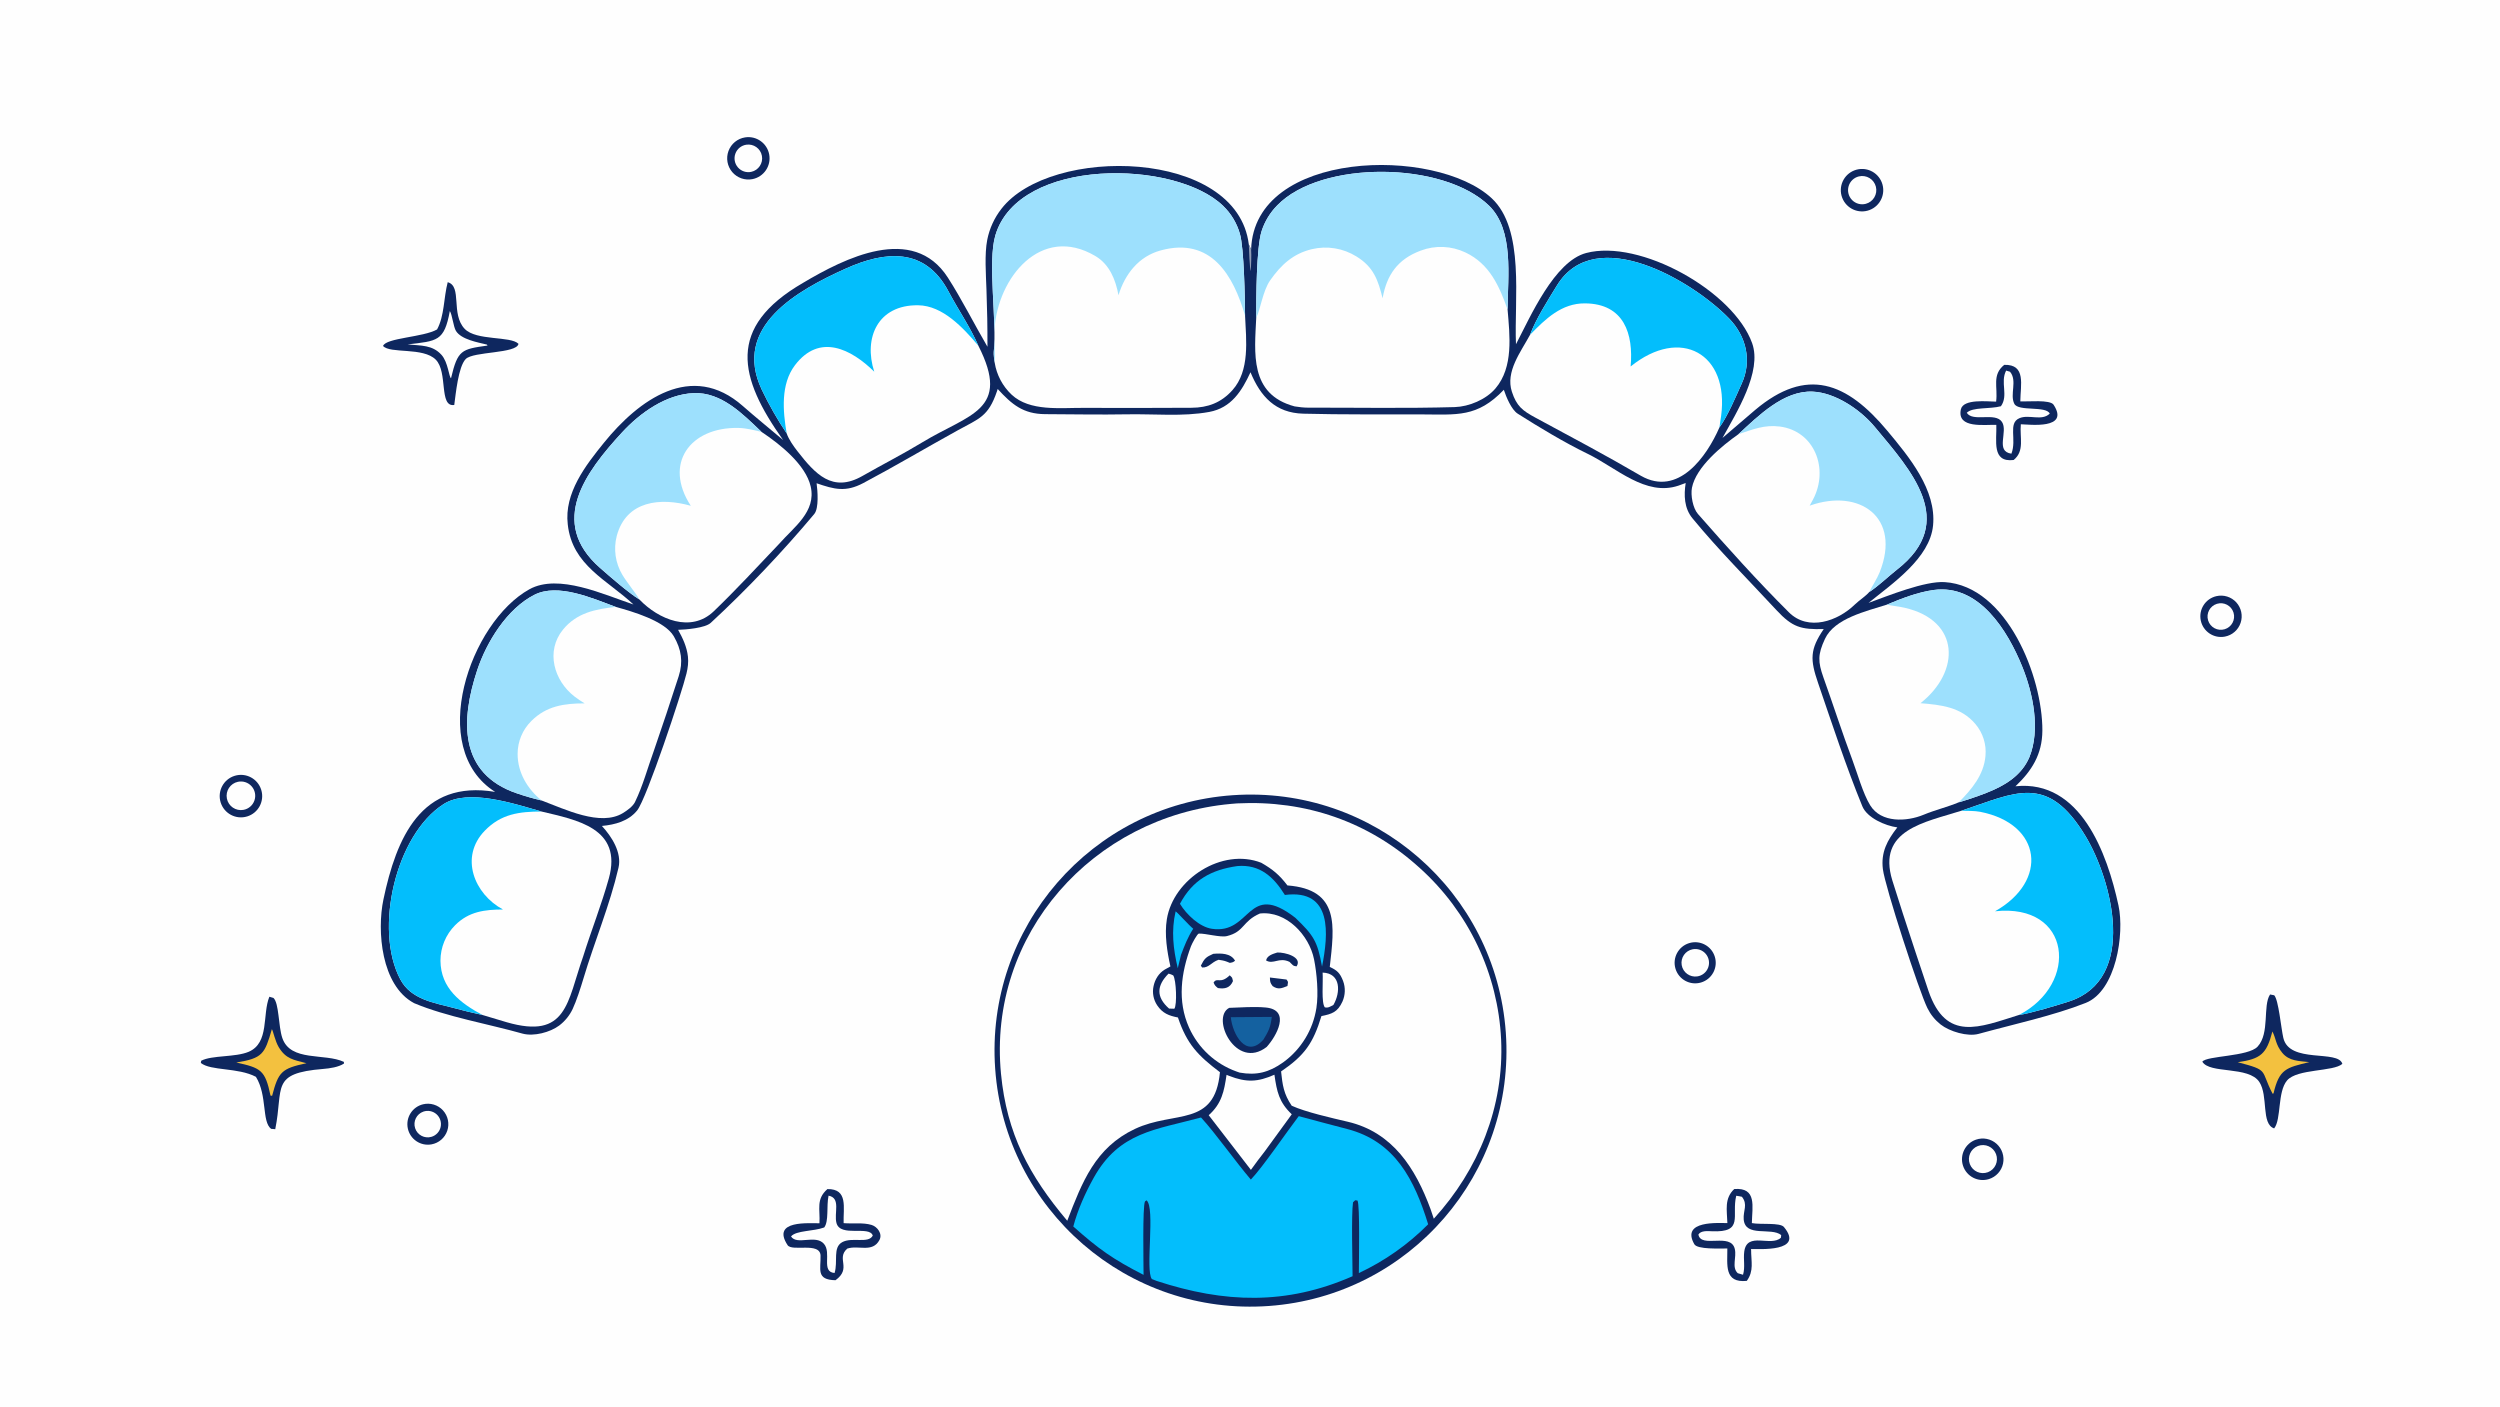<svg version="1.1" xmlns="http://www.w3.org/2000/svg" style="display: block;" viewBox="0 0 2048 1152" width="1820" height="1024" preserveAspectRatio="none">
<path transform="translate(0,0)" fill="rgb(254,254,254)" d="M 0 0 L 2048 0 L 2048 1152 L 0 1152 L 0 0 z"/>
<path transform="translate(0,0)" fill="rgb(14,39,95)" d="M 1024.92 204.327 C 1027.41 122.634 1175.94 119.637 1221.92 162.296 C 1249.36 187.753 1240.29 245.46 1241.89 281.919 C 1253.79 259.127 1273.41 214.106 1299.35 207.222 C 1343.32 195.553 1420.07 238.356 1435.36 281.098 C 1443.7 304.4 1422.44 338.028 1411.06 358.663 L 1437.78 335.796 C 1480.18 300.065 1512.92 313.037 1546.17 352.898 C 1563.98 374.259 1586.46 401.262 1583.56 430.434 C 1580.91 457.121 1550.58 477.669 1530.71 493.774 C 1546.9 487.868 1576.91 475.724 1593.09 476.754 C 1644.18 480.007 1673.32 554.575 1673.11 598.354 C 1673.02 618.036 1664.14 631.604 1651.08 643.952 C 1704.39 638.399 1726.26 698.949 1735.47 741.62 C 1740.49 764.901 1733.53 811.488 1708.64 821.382 C 1682.45 831.798 1648.44 839.138 1620.82 846.757 C 1611.88 849.189 1597.17 844.875 1589.75 839.046 C 1585.17 835.432 1581.47 830.834 1578.91 825.592 C 1572.24 812.207 1544.2 726.17 1542.45 711.823 C 1540.76 697.924 1546.02 688.268 1554.29 677.643 C 1544.3 676.283 1529.51 669.838 1525.61 660.301 C 1512.24 627.644 1500.81 592.734 1489.37 559.372 C 1482.83 540.29 1482.52 532.006 1494.01 515.201 C 1475.35 515.674 1468.4 513.804 1455.29 499.716 C 1432.26 474.831 1408.02 450.707 1386.48 424.514 C 1379.64 416.201 1379.37 405.605 1380.91 395.577 C 1378.94 396.346 1376.96 397.071 1374.96 397.749 C 1348.03 406.753 1324.21 383.138 1300.64 371.684 C 1281.61 362.441 1261.2 350.157 1243.36 338.837 C 1238.12 335.508 1233.83 324.983 1231.94 319.236 C 1210.08 342.127 1193.53 339.491 1164.28 339.396 C 1132.12 339.291 1099.82 339.647 1067.67 338.805 C 1044.87 338.209 1032.65 324.822 1024.4 304.867 C 1017.34 320.158 1008.73 334.039 990.61 337.376 C 968.878 341.378 945.691 338.905 923.574 339.321 C 901.179 339.742 878.533 339.267 856.127 339.183 C 838.117 339.062 828.783 331.117 817.314 318.568 C 817.114 319.248 816.898 319.923 816.667 320.593 C 809.598 341.346 802.143 342.739 784.243 352.62 C 758.499 366.83 733.168 381.883 707.169 395.65 C 692.819 403.248 683.515 400.813 668.967 395.784 C 669.757 401.784 670.999 416.25 667.017 421.003 C 641.2 451.818 611.779 482.831 582.218 510.138 C 577.633 514.374 561.931 515.63 555.499 515.829 C 559.345 522.643 562.685 529.869 563.553 537.73 C 564.08 542.509 563.496 546.846 562.391 551.496 C 558.693 567.061 529.671 654.308 521.92 663.801 C 514.753 672.579 503.824 675.428 493.074 676.453 C 501.144 685.195 509.546 698.271 506.674 710.678 C 499.578 741.34 486.926 771.26 477.916 801.524 C 475.824 808.552 472.135 820.016 469.116 826.364 C 466.583 831.724 462.785 836.388 458.048 839.955 C 450.622 845.471 437.399 848.999 428.195 846.566 C 400.346 838.672 365.607 832.711 339.263 821.593 C 312.174 807.256 308.729 762.262 314.083 736.77 C 324.673 686.343 344.897 638.397 405.618 648.561 C 349.162 612.906 384.981 509.574 433.674 482.626 C 457.5 469.44 494.644 487.007 518.952 495.081 C 497.576 474.994 468.749 463.144 465.113 429.52 C 462.06 403.856 479.734 381.143 494.768 362.584 C 523.219 327.461 566.625 295.579 608.54 332.539 C 618.814 341.598 630.904 351.383 641.501 360.357 C 605.16 309.243 594.858 268.158 657.858 231.661 C 691.712 211.564 747.869 183 776.434 227.273 C 787.666 244.68 798.257 265.768 808.918 283.981 C 808.971 268.386 808.701 252.792 808.108 237.208 C 807.707 225.021 806.438 208.086 808.736 196.486 C 810.562 187.184 814.558 178.444 820.398 170.977 C 860.47 119.127 1013.48 121.586 1023.02 200.159 L 1024.92 204.327 z"/>
<path transform="translate(0,0)" fill="rgb(146,158,181)" d="M 1023.02 200.159 L 1024.92 204.327 C 1025.3 209.844 1024.87 216.395 1024.66 221.997 C 1023.75 220.971 1023.1 203.061 1023.02 200.159 z"/>
<path transform="translate(0,0)" fill="rgb(254,254,254)" d="M 1029.1 260.195 C 1029.09 244.143 1029.18 203.007 1033.47 189.401 C 1036.05 181.352 1040.5 174.031 1046.46 168.041 C 1082.58 131.056 1182.3 132.084 1219.79 168.425 C 1240.42 188.422 1235.14 226.478 1235.01 253.473 C 1236.77 274.84 1240.01 300.657 1225.04 318.191 C 1217.32 327.22 1203.44 333.068 1191.68 333.409 C 1151.67 334.569 1111.48 333.805 1071.43 333.868 C 1068 333.873 1063.97 333.386 1060.57 332.841 C 1023.25 322.912 1027.82 288.719 1029.1 260.195 z"/>
<path transform="translate(0,0)" fill="rgb(157,224,253)" d="M 1029.1 260.195 C 1029.09 244.143 1029.18 203.007 1033.47 189.401 C 1036.05 181.352 1040.5 174.031 1046.46 168.041 C 1082.58 131.056 1182.3 132.084 1219.79 168.425 C 1240.42 188.422 1235.14 226.478 1235.01 253.473 C 1228.2 234.287 1220.27 216.111 1200.45 206.745 C 1188.96 201.297 1175.75 200.758 1163.86 205.252 C 1144.98 212.24 1135.96 225.213 1132.62 244.273 C 1128.93 229.439 1125.3 218.694 1111.19 210.044 C 1100.27 203.249 1087.09 201.105 1074.58 204.09 C 1059.29 207.782 1049.41 216.943 1040.51 229.615 C 1034.41 238.308 1032.42 254.146 1029.1 260.195 z"/>
<path transform="translate(0,0)" fill="rgb(254,254,254)" d="M 814.851 297.066 C 814.399 295.085 813.946 290.21 814.077 288.309 C 816.843 263.051 808.823 214.906 815.41 192.728 C 834.557 128.258 963.272 130.76 1002.06 168.701 C 1008.54 174.957 1013.25 182.815 1015.72 191.479 C 1019.15 203.114 1019.85 244.628 1019.96 258.521 C 1020.88 278.626 1024.02 303.455 1009.58 319.576 C 1000.4 329.824 989.474 333.91 975.959 333.962 C 946.551 334.074 916.936 334.224 887.544 334.05 C 868.562 333.938 843.596 337.12 828.723 323.228 C 821.338 316.278 816.46 307.079 814.851 297.066 z"/>
<path transform="translate(0,0)" fill="rgb(157,224,253)" d="M 814.851 297.066 C 814.399 295.085 813.946 290.21 814.077 288.309 C 816.843 263.051 808.823 214.906 815.41 192.728 C 834.557 128.258 963.272 130.76 1002.06 168.701 C 1008.54 174.957 1013.25 182.815 1015.72 191.479 C 1019.15 203.114 1019.85 244.628 1019.96 258.521 C 1010.41 225.655 992.279 193.841 950.921 205.066 C 932.898 209.958 921.65 224.303 916.258 241.754 C 913.911 228.926 908.811 216.48 897.342 209.699 C 852.733 183.321 817.065 227.8 814.761 269.682 C 814.245 279.063 815.488 288.378 814.851 297.066 z"/>
<path transform="translate(0,0)" fill="rgb(254,254,254)" d="M 1606.69 664.014 C 1651.14 649.252 1677.23 632.888 1708.58 684.978 C 1729.95 720.496 1751.53 801.781 1695 820.178 C 1686.36 822.988 1662.41 830.239 1653.91 831.263 C 1621.41 841.418 1594.31 853.516 1579.87 811.736 C 1572.74 790.604 1565.73 769.433 1558.84 748.225 C 1555.9 739.234 1553.02 730.197 1550.23 721.174 C 1537.36 679.484 1576.94 673.505 1606.69 664.014 z"/>
<path transform="translate(0,0)" fill="rgb(3,190,252)" d="M 1606.69 664.014 C 1651.14 649.252 1677.23 632.888 1708.58 684.978 C 1729.95 720.496 1751.53 801.781 1695 820.178 C 1686.36 822.988 1662.41 830.239 1653.91 831.263 C 1703.35 805.897 1697.19 739.496 1634.31 746.338 C 1678.25 721.65 1672.96 674.804 1622.15 664.867 C 1617.65 663.987 1611.38 664.123 1606.69 664.014 z"/>
<path transform="translate(0,0)" fill="rgb(254,254,254)" d="M 395.249 831.271 C 388.041 829.745 379.19 827.599 372.12 825.633 C 355.818 821.255 336.775 818.827 327.889 802.026 C 306.156 760.933 324.253 683.459 363.459 658.53 C 383.8 645.595 421.296 658.348 443.575 664.629 C 471.984 671.47 510.285 678.032 498.743 719.484 C 492.735 741.064 484.352 762.107 477.673 783.502 C 464.531 820.694 464.656 851.546 415.078 837.205 C 408.455 835.271 401.845 833.294 395.249 831.271 z"/>
<path transform="translate(0,0)" fill="rgb(3,190,252)" d="M 395.249 831.271 C 388.041 829.745 379.19 827.599 372.12 825.633 C 355.818 821.255 336.775 818.827 327.889 802.026 C 306.156 760.933 324.253 683.459 363.459 658.53 C 383.8 645.595 421.296 658.348 443.575 664.629 C 425.332 664.678 410.382 666.597 397.042 680.431 C 376.322 701.918 388.428 732.224 412.025 744.872 C 397.133 744.94 384.026 746.488 372.794 757.783 C 365.144 765.494 360.844 775.912 360.828 786.774 C 360.998 809.503 377.306 821.607 395.249 831.271 z"/>
<path transform="translate(0,0)" fill="rgb(254,254,254)" d="M 644.431 354.928 C 636.918 343.761 629.737 331.154 624.068 319.216 C 599.514 267.347 653.645 237.671 692.651 220.066 C 725.198 205.375 757.795 202.389 776.981 238.632 C 784.688 253.191 794.851 267.966 801.469 283.127 C 828.482 336.27 794.081 338.889 755.439 362.341 C 739.718 371.882 722.391 380.732 706.513 389.809 C 681.878 403.893 667.826 388.167 653.254 369.524 C 650.149 365.551 646.058 359.788 644.431 354.928 z"/>
<path transform="translate(0,0)" fill="rgb(3,190,252)" d="M 644.431 354.928 C 636.918 343.761 629.737 331.154 624.068 319.216 C 599.514 267.347 653.645 237.671 692.651 220.066 C 725.198 205.375 757.795 202.389 776.981 238.632 C 784.688 253.191 794.851 267.966 801.469 283.127 C 789.001 268.402 772.325 250.291 752.156 250.013 C 719.091 249.559 707.227 276.702 716.179 304.42 C 697.429 285.954 671.381 272.516 651.189 299.156 C 639.453 314.638 641.294 336.655 644.431 354.928 z"/>
<path transform="translate(0,0)" fill="rgb(254,254,254)" d="M 1545.71 495.2 C 1557.78 490.161 1571.02 485.01 1583.98 483.216 C 1621.24 478.058 1644.79 516.619 1656.74 546.279 C 1665.48 567.968 1671.62 597.546 1662.49 620.083 C 1656.04 635.322 1642.08 643.575 1627.31 649.35 C 1619.88 652.245 1612.32 654.827 1604.66 657.089 C 1595.44 660.96 1585.39 663.305 1575.81 667.282 C 1562.04 672.992 1541.02 674.207 1532.01 659.471 C 1526.1 649.793 1521.59 633.398 1517.39 622.168 C 1509.1 600.032 1501.69 576.965 1493.69 554.669 C 1489.25 542.019 1489 536.083 1495.04 523.176 C 1502.86 506.45 1528.63 500.67 1545.71 495.2 z"/>
<path transform="translate(0,0)" fill="rgb(157,224,253)" d="M 1545.71 495.2 C 1557.78 490.161 1571.02 485.01 1583.98 483.216 C 1621.24 478.058 1644.79 516.619 1656.74 546.279 C 1665.48 567.968 1671.62 597.546 1662.49 620.083 C 1656.04 635.322 1642.08 643.575 1627.31 649.35 C 1619.88 652.245 1612.32 654.827 1604.66 657.089 C 1615.22 646.384 1625.13 634.834 1626.51 619.033 C 1627.37 609.602 1624.4 600.223 1618.28 593.002 C 1606.43 578.997 1590.05 577.273 1573.26 575.925 C 1606.06 550.05 1605.98 508.243 1560.26 497.754 C 1555.54 496.671 1550.58 496.222 1545.71 495.2 z"/>
<path transform="translate(0,0)" fill="rgb(254,254,254)" d="M 1253.43 274.18 C 1258.12 261.387 1268.19 245.619 1275.42 233.835 C 1306.92 182.464 1386.86 230.299 1416.43 260.804 C 1430.72 275.543 1435.37 295.761 1426.69 314.407 C 1421.92 325.025 1415.28 340.834 1408.55 350.078 C 1398.08 374.064 1374.74 407.1 1344.26 389.684 C 1315.81 373.055 1286.75 357.671 1257.77 342.024 C 1247.23 336.336 1242.42 332.657 1238.55 320.862 C 1233.15 304.43 1245.78 288.293 1253.43 274.18 z"/>
<path transform="translate(0,0)" fill="rgb(3,190,252)" d="M 1253.43 274.18 C 1258.12 261.387 1268.19 245.619 1275.42 233.835 C 1306.92 182.464 1386.86 230.299 1416.43 260.804 C 1430.72 275.543 1435.37 295.761 1426.69 314.407 C 1421.92 325.025 1415.28 340.834 1408.55 350.078 C 1409.04 346.984 1409.5 343.885 1409.93 340.781 C 1416.84 289.595 1376.71 267.094 1335.81 300.145 C 1338.22 273.5 1330.52 248.713 1298.42 248.461 C 1279.26 248.311 1266 261.216 1253.43 274.18 z"/>
<path transform="translate(0,0)" fill="rgb(254,254,254)" d="M 443.674 655.591 C 436.882 653.999 430.173 652.071 423.573 649.814 C 375.58 633.657 377.416 589.639 390.919 548.888 C 398.636 525.599 415.456 498.449 437.8 487.138 C 457.073 477.383 485.127 489.927 504.432 497.057 C 517.961 500.8 544.692 508.461 552.008 521.177 C 558.225 531.984 559.79 542.006 555.962 553.918 C 549.418 574.278 542.649 594.558 535.655 614.834 C 530.577 628.765 526.7 643.485 520.217 656.811 C 518.424 660.496 513.716 663.819 510.347 665.882 C 491.937 677.157 462.842 662.743 443.674 655.591 z"/>
<path transform="translate(0,0)" fill="rgb(157,224,253)" d="M 443.674 655.591 C 436.882 653.999 430.173 652.071 423.573 649.814 C 375.58 633.657 377.416 589.639 390.919 548.888 C 398.636 525.599 415.456 498.449 437.8 487.138 C 457.073 477.383 485.127 489.927 504.432 497.057 C 487.767 498.842 472.413 501.948 461.248 515.6 C 446.752 533.325 453.845 557.524 470.658 570.461 C 473.301 572.473 476.049 574.342 478.893 576.058 C 462.429 576.09 447.781 578.015 435.295 590.47 C 428.067 597.604 424.011 607.345 424.039 617.5 C 424.021 632.731 432.084 646.216 443.674 655.591 z"/>
<path transform="translate(0,0)" fill="rgb(254,254,254)" d="M 523.772 490.969 C 515.039 485.66 499.418 472.038 491.393 464.972 C 448.867 427.527 479.877 386.448 509.424 354.319 C 524.346 338.093 545.448 323.011 568.247 321.954 C 591.097 321.056 608.548 339.178 623.805 353.693 C 638.967 363.772 660.049 380.554 664.121 398.434 C 668.842 419.17 650.214 431.727 638.147 445.543 C 620.61 463.945 603.052 483.041 584.714 500.643 C 566.069 518.539 539.469 507.338 523.772 490.969 z"/>
<path transform="translate(0,0)" fill="rgb(157,224,253)" d="M 523.772 490.969 C 515.039 485.66 499.418 472.038 491.393 464.972 C 448.867 427.527 479.877 386.448 509.424 354.319 C 524.346 338.093 545.448 323.011 568.247 321.954 C 591.097 321.056 608.548 339.178 623.805 353.693 C 617.547 352.274 611.322 350.605 604.912 350.476 C 565.31 349.684 543.299 379.69 565.911 414.247 C 541.279 407.288 513 409.836 505.238 438.947 C 502.458 449.741 504.113 461.198 509.833 470.764 C 513.732 477.345 520.884 485.717 523.772 490.969 z"/>
<path transform="translate(0,0)" fill="rgb(254,254,254)" d="M 1424.13 355.594 C 1440.41 340.606 1461.27 319.644 1485.01 320.753 C 1503.58 321.621 1524.06 335.505 1535.79 349.615 C 1565.29 385.093 1604.43 427.173 1554.09 466.442 C 1547.11 471.916 1539.07 479.761 1531.28 484.89 C 1528.52 488.157 1522.68 491.964 1519.43 495.143 C 1505.62 508.623 1481.38 517.32 1465.46 501.483 C 1440 476.163 1414.74 448.053 1390.95 420.944 C 1386.79 416.203 1384.87 405.634 1386.04 399.504 C 1389.4 382.354 1410.73 365.046 1424.13 355.594 z"/>
<path transform="translate(0,0)" fill="rgb(157,224,253)" d="M 1424.13 355.594 C 1440.41 340.606 1461.27 319.644 1485.01 320.753 C 1503.58 321.621 1524.06 335.505 1535.79 349.615 C 1565.29 385.093 1604.43 427.173 1554.09 466.442 C 1547.11 471.916 1539.07 479.761 1531.28 484.89 C 1533.82 479.708 1537.65 474.085 1539.75 468.863 C 1557.89 423.67 1523.29 399.647 1482.47 414.144 C 1483.47 412.377 1484.44 410.594 1485.38 408.796 C 1498.28 384.035 1486.66 353.045 1457.96 349.322 C 1445.41 347.695 1435.74 351.759 1424.13 355.594 z"/>
<path transform="translate(0,0)" fill="rgb(14,39,95)" d="M 1009.87 651.276 C 1125.27 643.259 1225.36 730.204 1233.56 845.588 C 1241.77 960.971 1154.98 1061.2 1039.61 1069.59 C 923.98 1078 823.472 990.97 815.251 875.325 C 807.03 759.681 894.216 659.312 1009.87 651.276 z"/>
<path transform="translate(0,0)" fill="rgb(254,254,254)" d="M 1008.36 658.4 C 1010.06 658.2 1011.78 658.058 1013.49 657.975 C 1069.61 655.158 1121.35 672.968 1163.05 710.868 C 1203.17 746.95 1227.17 797.584 1229.72 851.479 C 1232.25 906.3 1211.29 957.942 1174.57 998.147 C 1173.76 995.511 1172.88 992.898 1171.93 990.311 C 1159.56 956.786 1140.92 927.366 1104.14 918.719 C 1091.13 915.663 1069.59 910.831 1058.17 905.592 C 1051.56 895.85 1050.67 888.78 1049.46 877.51 C 1068.68 864.467 1075.77 854.388 1082.51 832.176 C 1091.05 830.427 1095.73 829.052 1099.73 820.286 C 1102.11 814.945 1102.3 808.879 1100.25 803.401 C 1097.75 796.919 1095.38 794.683 1089.35 791.927 C 1093.07 758.643 1097.81 728.438 1054.65 725.16 C 1048.04 716.437 1042.56 711.966 1033.22 706.605 C 1001.22 694.025 961.223 719.803 955.882 752.84 C 953.851 765.403 956.079 779.262 958.801 791.511 C 957.194 792.329 955.616 793.206 954.073 794.14 C 949.173 797.173 946.16 802.104 944.981 807.686 C 943.814 813.114 944.9 818.784 947.991 823.397 C 952.365 829.907 957.679 831.927 964.963 833.317 C 972.389 855.292 981.362 864.505 999.375 878.132 C 995.139 923.547 962.35 909.236 929.739 924.586 C 897.186 939.908 886.48 968.159 874.293 999.8 C 843.101 962.856 824.762 928.499 820.016 879.437 C 808.957 765.124 895.501 668.646 1008.36 658.4 z"/>
<path transform="translate(0,0)" fill="rgb(3,190,252)" d="M 1063.94 914.12 C 1077.04 917.623 1090.38 921.25 1103.49 924.625 C 1143.06 934.804 1158.8 966.593 1169.95 1002.69 C 1153.52 1019.24 1134.29 1032.76 1113.17 1042.65 C 1113.17 1034.42 1114.15 986.444 1112.04 983.233 L 1110.17 983.003 L 1108.39 984.711 C 1106.95 995.022 1107.94 1032.62 1108.03 1045.22 C 1053.56 1069.14 1002.89 1067.2 947.608 1049.11 L 943.602 1047.54 C 938.018 1040.44 946.636 989.12 939.242 983.069 L 937.999 983.962 C 935.867 987.421 936.803 1036.29 936.814 1044.12 C 911.671 1031.28 900.041 1022.99 879.241 1004.49 C 882.908 990.711 889.113 976.876 896.032 964.479 C 916.871 927.136 946.4 925.389 983.876 915.224 C 995.63 927.918 1011.81 950.96 1024.69 966.068 C 1034.44 955.896 1054.14 926.936 1063.94 914.12 z"/>
<path transform="translate(0,0)" fill="rgb(254,254,254)" d="M 1032.13 748.164 C 1053.78 745.737 1072.45 765.915 1076.44 785.571 C 1078.8 797.186 1080.22 813.866 1078.4 825.559 C 1075.63 843.448 1065.81 859.484 1051.14 870.094 C 1039.49 878.372 1029.31 880.894 1015.51 878.461 C 1014.58 878.157 1013.65 877.834 1012.74 877.494 C 995.522 871.26 981.571 858.308 974.079 841.6 C 964.3 819.808 967.535 796.63 975.673 774.904 C 976.499 772.698 980.83 764.652 982.076 764.606 C 987.752 764.396 999.781 767.961 1005.08 766.655 C 1019.62 763.077 1017.5 754.533 1032.13 748.164 z"/>
<path transform="translate(0,0)" fill="rgb(14,39,95)" d="M 1006.98 825.431 C 1016.55 825.101 1027.44 824.265 1036.83 825.14 C 1057.92 827.106 1045.54 848.784 1037.66 857.455 C 1012.53 876.883 991.557 833.45 1006.98 825.431 z"/>
<path transform="translate(0,0)" fill="rgb(20,97,160)" d="M 1008.28 833.094 L 1041.86 832.836 C 1040.83 841.177 1039.4 844.31 1034.98 851.462 C 1020.9 867.297 1009.64 847.033 1008.28 833.094 z"/>
<path transform="translate(0,0)" fill="rgb(14,39,95)" d="M 1046.33 780.112 C 1052.45 779.823 1067.24 783.717 1062.16 791.455 C 1059.05 791.19 1059.06 790.292 1056.36 787.758 C 1047.65 783.621 1043.3 790.218 1037.16 786.604 C 1038.09 782.446 1042.83 781.257 1046.33 780.112 z"/>
<path transform="translate(0,0)" fill="rgb(14,39,95)" d="M 993.914 781.179 C 1000.12 780.694 1008.24 780.515 1011.76 786.842 C 1010 788.22 1009.75 788.164 1007.48 788.601 C 1003.92 787.127 1002.92 786.748 999.079 786.192 L 998.2 786.069 C 992.181 788.11 990.353 792.725 984.77 792.37 L 983.734 790.876 C 986.706 784.905 988.03 783.772 993.914 781.179 z"/>
<path transform="translate(0,0)" fill="rgb(14,39,95)" d="M 1007.4 798.778 C 1009.87 801.244 1009.14 800.018 1010.04 803.515 C 1007.64 809.138 1003.4 810.125 997.697 809.219 C 995.579 807.466 995.224 807.22 994.158 804.708 C 997.219 799.999 999.502 806.384 1007.4 798.778 z"/>
<path transform="translate(0,0)" fill="rgb(14,39,95)" d="M 1040.31 800.575 C 1044.42 800.949 1049.43 801.803 1053.9 802.234 C 1055.63 804.641 1055.14 803.707 1054.68 807.539 C 1049.91 809.379 1047.13 810.777 1042.5 807.595 C 1040.43 804.701 1040.45 804.164 1040.31 800.575 z"/>
<path transform="translate(0,0)" fill="rgb(3,190,252)" d="M 1013.58 709.308 C 1032.15 707.688 1043.47 718.288 1052.56 732.969 C 1091.92 727.844 1088.22 765.355 1083.01 791.654 C 1079.26 770.811 1076.07 766.013 1061.08 751.624 C 1021.4 720.858 1025.34 765.535 992.787 760.687 C 982.741 759.19 972.001 749.132 966.618 740.211 C 977.084 720.602 992.092 712.425 1013.58 709.308 z"/>
<path transform="translate(0,0)" fill="rgb(254,254,254)" d="M 1004.79 880.277 C 1005.45 880.571 1006.11 880.846 1006.78 881.102 C 1021.2 886.686 1030.25 886.238 1044.01 880.187 C 1046 894.163 1047.8 902.703 1058.21 912.61 L 1036.17 942.874 C 1032.19 947.826 1028.49 952.991 1024.74 958.121 L 990.177 913.351 C 1000.88 903.772 1002.8 893.803 1004.79 880.277 z"/>
<path transform="translate(0,0)" fill="rgb(3,190,252)" d="M 963.068 746.405 C 964.429 747.143 974.135 757.973 977.49 760.646 C 972.945 767.65 970.45 774.291 967.503 782.01 L 964.824 792.986 C 961.116 776.997 959.352 762.544 963.068 746.405 z"/>
<path transform="translate(0,0)" fill="rgb(254,254,254)" d="M 957.282 797.393 C 958.708 797.668 959.787 798.252 961.105 798.853 C 963.609 802.555 964.352 823.19 962.008 826.151 L 957.713 826.03 C 946.953 816.576 947.461 807.236 957.282 797.393 z"/>
<path transform="translate(0,0)" fill="rgb(254,254,254)" d="M 1083.49 796.552 C 1098.66 797.08 1098.23 812.865 1092.36 823.011 C 1089.63 824.437 1088.22 825.617 1085.29 825.02 C 1082.28 821.249 1084.01 804.259 1083.49 796.552 z"/>
<path transform="translate(0,0)" fill="rgb(14,39,95)" d="M 1859.63 814.482 L 1863.03 815.112 C 1866.63 818.873 1868.66 842.166 1870.5 850.043 C 1875.48 871.402 1915.5 859.431 1918.86 871.307 C 1911.51 877.837 1881.84 875.195 1873.57 884.889 C 1865.57 894.271 1869 916.671 1862.98 924.172 C 1852.13 920.496 1858.34 897.599 1850.86 886.171 C 1842.13 872.847 1810.13 879.735 1804.15 869.527 C 1807.57 864.597 1841.75 865.426 1849.4 857.205 C 1859.59 846.26 1853.52 823.692 1859.63 814.482 z"/>
<path transform="translate(0,0)" fill="rgb(243,193,63)" d="M 1861.55 844.79 C 1864.58 850.486 1864.03 855.406 1869.61 862.229 C 1875.22 869.08 1883.39 868.98 1891.8 869.861 C 1872.66 874.473 1867.17 875.606 1862.47 895.482 L 1861.72 895.779 C 1851.35 875.965 1859.45 876.841 1833.16 869.961 C 1852 867.251 1856.73 863.272 1861.55 844.79 z"/>
<path transform="translate(0,0)" fill="rgb(14,39,95)" d="M 220.665 816.326 L 224.003 817.311 C 228.662 821.526 227.989 840.452 231.269 850.113 C 237.957 869.812 266.11 862.342 281.711 869.679 L 281.786 871.048 C 277.247 874.025 270.156 875.017 264.837 875.45 C 221.145 879.013 232.445 890.516 225.486 924.812 L 222.082 924.513 C 214.345 918.688 219.12 897.204 209.645 881.918 C 194.996 874.164 172.731 877.188 164.519 870.556 L 164.824 868.748 C 173.637 864.089 192.843 866.048 203.711 861.417 C 220.873 854.105 214.748 830.728 220.665 816.326 z"/>
<path transform="translate(0,0)" fill="rgb(243,193,63)" d="M 222.724 842.861 C 223.795 844.42 225.378 852.715 228.317 857.583 C 234.223 867.365 240.441 867.993 251.078 870.773 C 230.537 875.139 228.091 877.867 222.92 897.464 L 221.602 897.293 C 217.209 876.327 213.79 874.678 193.57 870.192 C 215.102 866.71 216.825 863.319 222.724 842.861 z"/>
<path transform="translate(0,0)" fill="rgb(14,39,95)" d="M 366.765 231.117 C 378.83 234.46 369.065 257.232 380.7 269.357 C 390.217 279.274 418.34 275.047 424.749 281.586 C 423.338 289.722 387.692 287.712 381.531 294.034 C 375.367 300.357 373.338 323.035 372.125 331.674 C 359.384 333.646 367.118 304.717 356.958 294.54 C 346.565 284.129 319.673 289.917 313.795 283.35 C 316.197 276.66 346.956 276.253 358.06 269.81 C 364.189 258.412 363.36 244.128 366.765 231.117 z"/>
<path transform="translate(0,0)" fill="rgb(254,254,254)" d="M 368.496 254.755 C 370.423 257.424 371.39 267.594 373.543 271.065 C 377.907 278.099 391.46 280.4 398.901 282.217 L 399.371 283.011 C 377.951 286.002 375.012 286.625 369.535 309.519 L 369.513 309.825 C 367.738 308.868 367.116 296.619 361.625 290.58 C 354.168 282.379 344.913 283.183 333.905 282.071 C 358.147 279.204 363.934 279.725 368.496 254.755 z"/>
<path transform="translate(0,0)" fill="rgb(14,39,95)" d="M 1420.68 973.826 C 1439.51 972.331 1435.35 988.296 1435.13 1001.71 C 1442.08 1003.11 1458.23 1001.1 1461.38 1004.9 C 1478.6 1025.64 1440.69 1022.85 1434.5 1022.95 C 1434.48 1033.49 1437.01 1040.7 1430.98 1049.04 C 1412.16 1050.9 1415.16 1035.87 1415.03 1022.51 C 1408.73 1022.42 1390.5 1023.45 1387.97 1018.98 C 1376.7 999.145 1408.42 1001.78 1415.07 1001.71 C 1414.72 991.02 1412.45 981.591 1420.68 973.826 z"/>
<path transform="translate(0,0)" fill="rgb(254,254,254)" d="M 1422.32 979.329 C 1423.95 979.523 1425.37 979.838 1426.98 980.158 C 1432.07 986.548 1427.86 991.6 1428.44 998.67 C 1429.67 1013.67 1450.98 1004.89 1459.14 1011.51 L 1458.94 1013.68 C 1450.7 1021.46 1431.03 1008.21 1428.87 1025.19 C 1428.07 1031.54 1429.74 1037.72 1427.89 1044.02 L 1423.58 1042.76 C 1418.4 1037.9 1422.77 1029.83 1421.16 1022.95 C 1417.92 1009.09 1393.45 1022.73 1391.33 1011.07 C 1393.37 1007.78 1398.64 1008.23 1402.28 1008.39 C 1428.96 1009.6 1418.3 995.792 1422.32 979.329 z"/>
<path transform="translate(0,0)" fill="rgb(14,39,95)" d="M 1641.87 298.812 C 1659.99 298.297 1655.16 315.314 1655.04 328.727 C 1661.07 329.088 1679.44 327.105 1682.3 331.48 C 1695.72 351.981 1662.38 347.638 1655.46 347.476 C 1654.44 358.42 1658.77 369.237 1649.59 376.735 C 1631.34 378.946 1635.86 360.841 1635.39 347.989 C 1626.28 347.541 1602.84 351.4 1606.35 335.262 C 1608.28 326.447 1628.2 328.868 1635.22 328.943 C 1636.8 316.922 1631.54 307.174 1641.87 298.812 z"/>
<path transform="translate(0,0)" fill="rgb(254,254,254)" d="M 1643.43 303.513 L 1646.6 304.458 C 1652.8 311.754 1646.24 323.064 1650.14 330.713 C 1653.45 337.216 1676.07 332.169 1679.16 338.733 C 1672.56 345.189 1662.16 339.078 1654.22 342.538 C 1644.75 346.663 1652.28 359.963 1647.74 371.554 C 1634.28 369.713 1645.2 353.432 1640.02 345.576 C 1634.52 337.233 1616.25 345.981 1611.17 338.08 C 1615.85 333.266 1630.16 335.15 1639.15 332.71 C 1645.52 323.755 1638.39 313.217 1643.43 303.513 z"/>
<path transform="translate(0,0)" fill="rgb(14,39,95)" d="M 677.823 973.851 C 695.008 973.618 690.702 989.099 691.096 1001.75 C 698.539 1002.42 706.933 1001.1 713.961 1003.21 C 718.683 1004.62 723.179 1010.45 720.44 1015.57 C 714.673 1026.35 703.114 1019.47 694.043 1022.63 C 684.738 1030.91 697.986 1038.63 684.457 1048.5 C 668.246 1048.18 672.515 1039.56 672.189 1028.18 C 671.575 1017.01 648.792 1025.3 645.172 1019.75 C 631.482 998.766 663.621 1002.1 671.292 1001.84 C 671.993 990.441 668.249 982.206 677.823 973.851 z"/>
<path transform="translate(0,0)" fill="rgb(254,254,254)" d="M 678.749 979.249 C 689.097 981.169 683.046 993.68 685.248 1001.69 C 688.51 1013.55 712.201 1003.49 714.983 1011.93 C 711.416 1018.84 697.884 1012.85 689.845 1017.4 C 682.055 1021.81 686.6 1033.1 683.682 1042.59 C 672.371 1041.63 681.487 1026.12 674.945 1018.67 C 668.006 1010.77 652.843 1020.16 648.009 1012.64 C 652.156 1007.64 666.336 1008.59 675.188 1005.29 C 679.135 1000.19 676.92 987.905 678.749 979.249 z"/>
<path transform="translate(0,0)" fill="rgb(14,39,95)" d="M 192.324 635.37 C 201.511 632.582 211.221 637.76 214.023 646.943 C 216.826 656.126 211.663 665.844 202.484 668.66 C 193.286 671.483 183.542 666.306 180.733 657.103 C 177.924 647.9 183.117 638.165 192.324 635.37 z"/>
<path transform="translate(0,0)" fill="rgb(254,254,254)" d="M 194.925 640.288 C 199.056 639.412 203.338 640.826 206.135 643.99 C 208.932 647.154 209.81 651.578 208.434 655.571 C 207.058 659.563 203.64 662.506 199.487 663.274 C 193.182 664.44 187.11 660.322 185.862 654.033 C 184.614 647.743 188.652 641.619 194.925 640.288 z"/>
<path transform="translate(0,0)" fill="rgb(14,39,95)" d="M 1519.31 139.471 C 1528.29 136.125 1538.28 140.677 1541.65 149.648 C 1545.02 158.619 1540.49 168.624 1531.53 172.017 C 1522.53 175.422 1512.48 170.875 1509.1 161.871 C 1505.72 152.867 1510.29 142.829 1519.31 139.471 z"/>
<path transform="translate(0,0)" fill="rgb(254,254,254)" d="M 1522.8 144.477 C 1528.96 143.002 1535.16 146.752 1536.72 152.891 C 1538.28 159.031 1534.61 165.281 1528.49 166.92 C 1524.46 168 1520.16 166.827 1517.24 163.85 C 1514.31 160.872 1513.22 156.551 1514.37 152.54 C 1515.52 148.529 1518.74 145.448 1522.8 144.477 z"/>
<path transform="translate(0,0)" fill="rgb(14,39,95)" d="M 610.4 112.515 C 619.728 111.068 628.502 117.338 630.154 126.631 C 631.807 135.923 625.732 144.834 616.478 146.692 C 610.308 147.93 603.95 145.732 599.862 140.946 C 595.774 136.161 594.596 129.538 596.784 123.636 C 598.971 117.735 604.181 113.48 610.4 112.515 z"/>
<path transform="translate(0,0)" fill="rgb(254,254,254)" d="M 611.286 118.527 C 617.328 117.577 623.03 121.604 624.154 127.616 C 625.279 133.628 621.419 139.444 615.442 140.742 C 611.419 141.616 607.239 140.234 604.53 137.134 C 601.821 134.034 601.011 129.706 602.416 125.836 C 603.821 121.967 607.219 119.167 611.286 118.527 z"/>
<path transform="translate(0,0)" fill="rgb(14,39,95)" d="M 1618.75 933.366 C 1624.55 931.377 1630.97 932.665 1635.55 936.737 C 1640.14 940.81 1642.17 947.035 1640.88 953.03 C 1639.59 959.024 1635.17 963.857 1629.31 965.678 C 1620.44 968.439 1610.99 963.562 1608.1 954.729 C 1605.22 945.897 1609.96 936.381 1618.75 933.366 z"/>
<path transform="translate(0,0)" fill="rgb(254,254,254)" d="M 1620.29 938.58 C 1626.21 936.295 1632.87 939.253 1635.14 945.182 C 1637.42 951.112 1634.45 957.762 1628.52 960.027 C 1622.6 962.287 1615.97 959.327 1613.7 953.411 C 1611.43 947.495 1614.38 940.859 1620.29 938.58 z"/>
<path transform="translate(0,0)" fill="rgb(14,39,95)" d="M 1815.57 488.267 C 1821.55 486.858 1827.82 488.795 1831.96 493.33 C 1836.1 497.864 1837.46 504.285 1835.52 510.109 C 1833.57 515.934 1828.63 520.249 1822.59 521.387 C 1813.55 523.091 1804.8 517.262 1802.89 508.26 C 1800.98 499.258 1806.61 490.379 1815.57 488.267 z"/>
<path transform="translate(0,0)" fill="rgb(254,254,254)" d="M 1816.11 494.525 C 1821.86 492.761 1827.95 496.002 1829.71 501.759 C 1831.46 507.516 1828.21 513.605 1822.45 515.349 C 1816.7 517.089 1810.63 513.848 1808.88 508.104 C 1807.13 502.361 1810.37 496.286 1816.11 494.525 z"/>
<path transform="translate(0,0)" fill="rgb(14,39,95)" d="M 1383.64 772.455 C 1392.57 769.645 1402.08 774.663 1404.8 783.623 C 1407.53 792.583 1402.42 802.045 1393.43 804.683 C 1384.57 807.286 1375.26 802.261 1372.57 793.421 C 1369.89 784.581 1374.82 775.227 1383.64 772.455 z"/>
<path transform="translate(0,0)" fill="rgb(254,254,254)" d="M 1386.68 777.441 C 1390.68 776.688 1394.78 778.154 1397.4 781.276 C 1400.02 784.398 1400.75 788.691 1399.31 792.504 C 1397.87 796.317 1394.49 799.057 1390.46 799.671 C 1384.38 800.598 1378.68 796.48 1377.64 790.415 C 1376.61 784.351 1380.63 778.579 1386.68 777.441 z"/>
<path transform="translate(0,0)" fill="rgb(14,39,95)" d="M 346.602 904.402 C 352.539 902.984 358.778 904.901 362.894 909.409 C 367.009 913.917 368.352 920.304 366.401 926.088 C 364.449 931.872 359.511 936.14 353.505 937.232 C 344.563 938.86 335.95 933.071 334.08 924.176 C 332.209 915.281 337.761 906.514 346.602 904.402 z"/>
<path transform="translate(0,0)" fill="rgb(254,254,254)" d="M 346.807 910.419 C 350.518 909.122 354.64 909.935 357.58 912.544 C 360.521 915.152 361.82 919.147 360.976 922.986 C 360.131 926.825 357.276 929.906 353.512 931.04 C 347.865 932.741 341.895 929.618 340.071 924.009 C 338.248 918.401 341.24 912.364 346.807 910.419 z"/>
</svg>